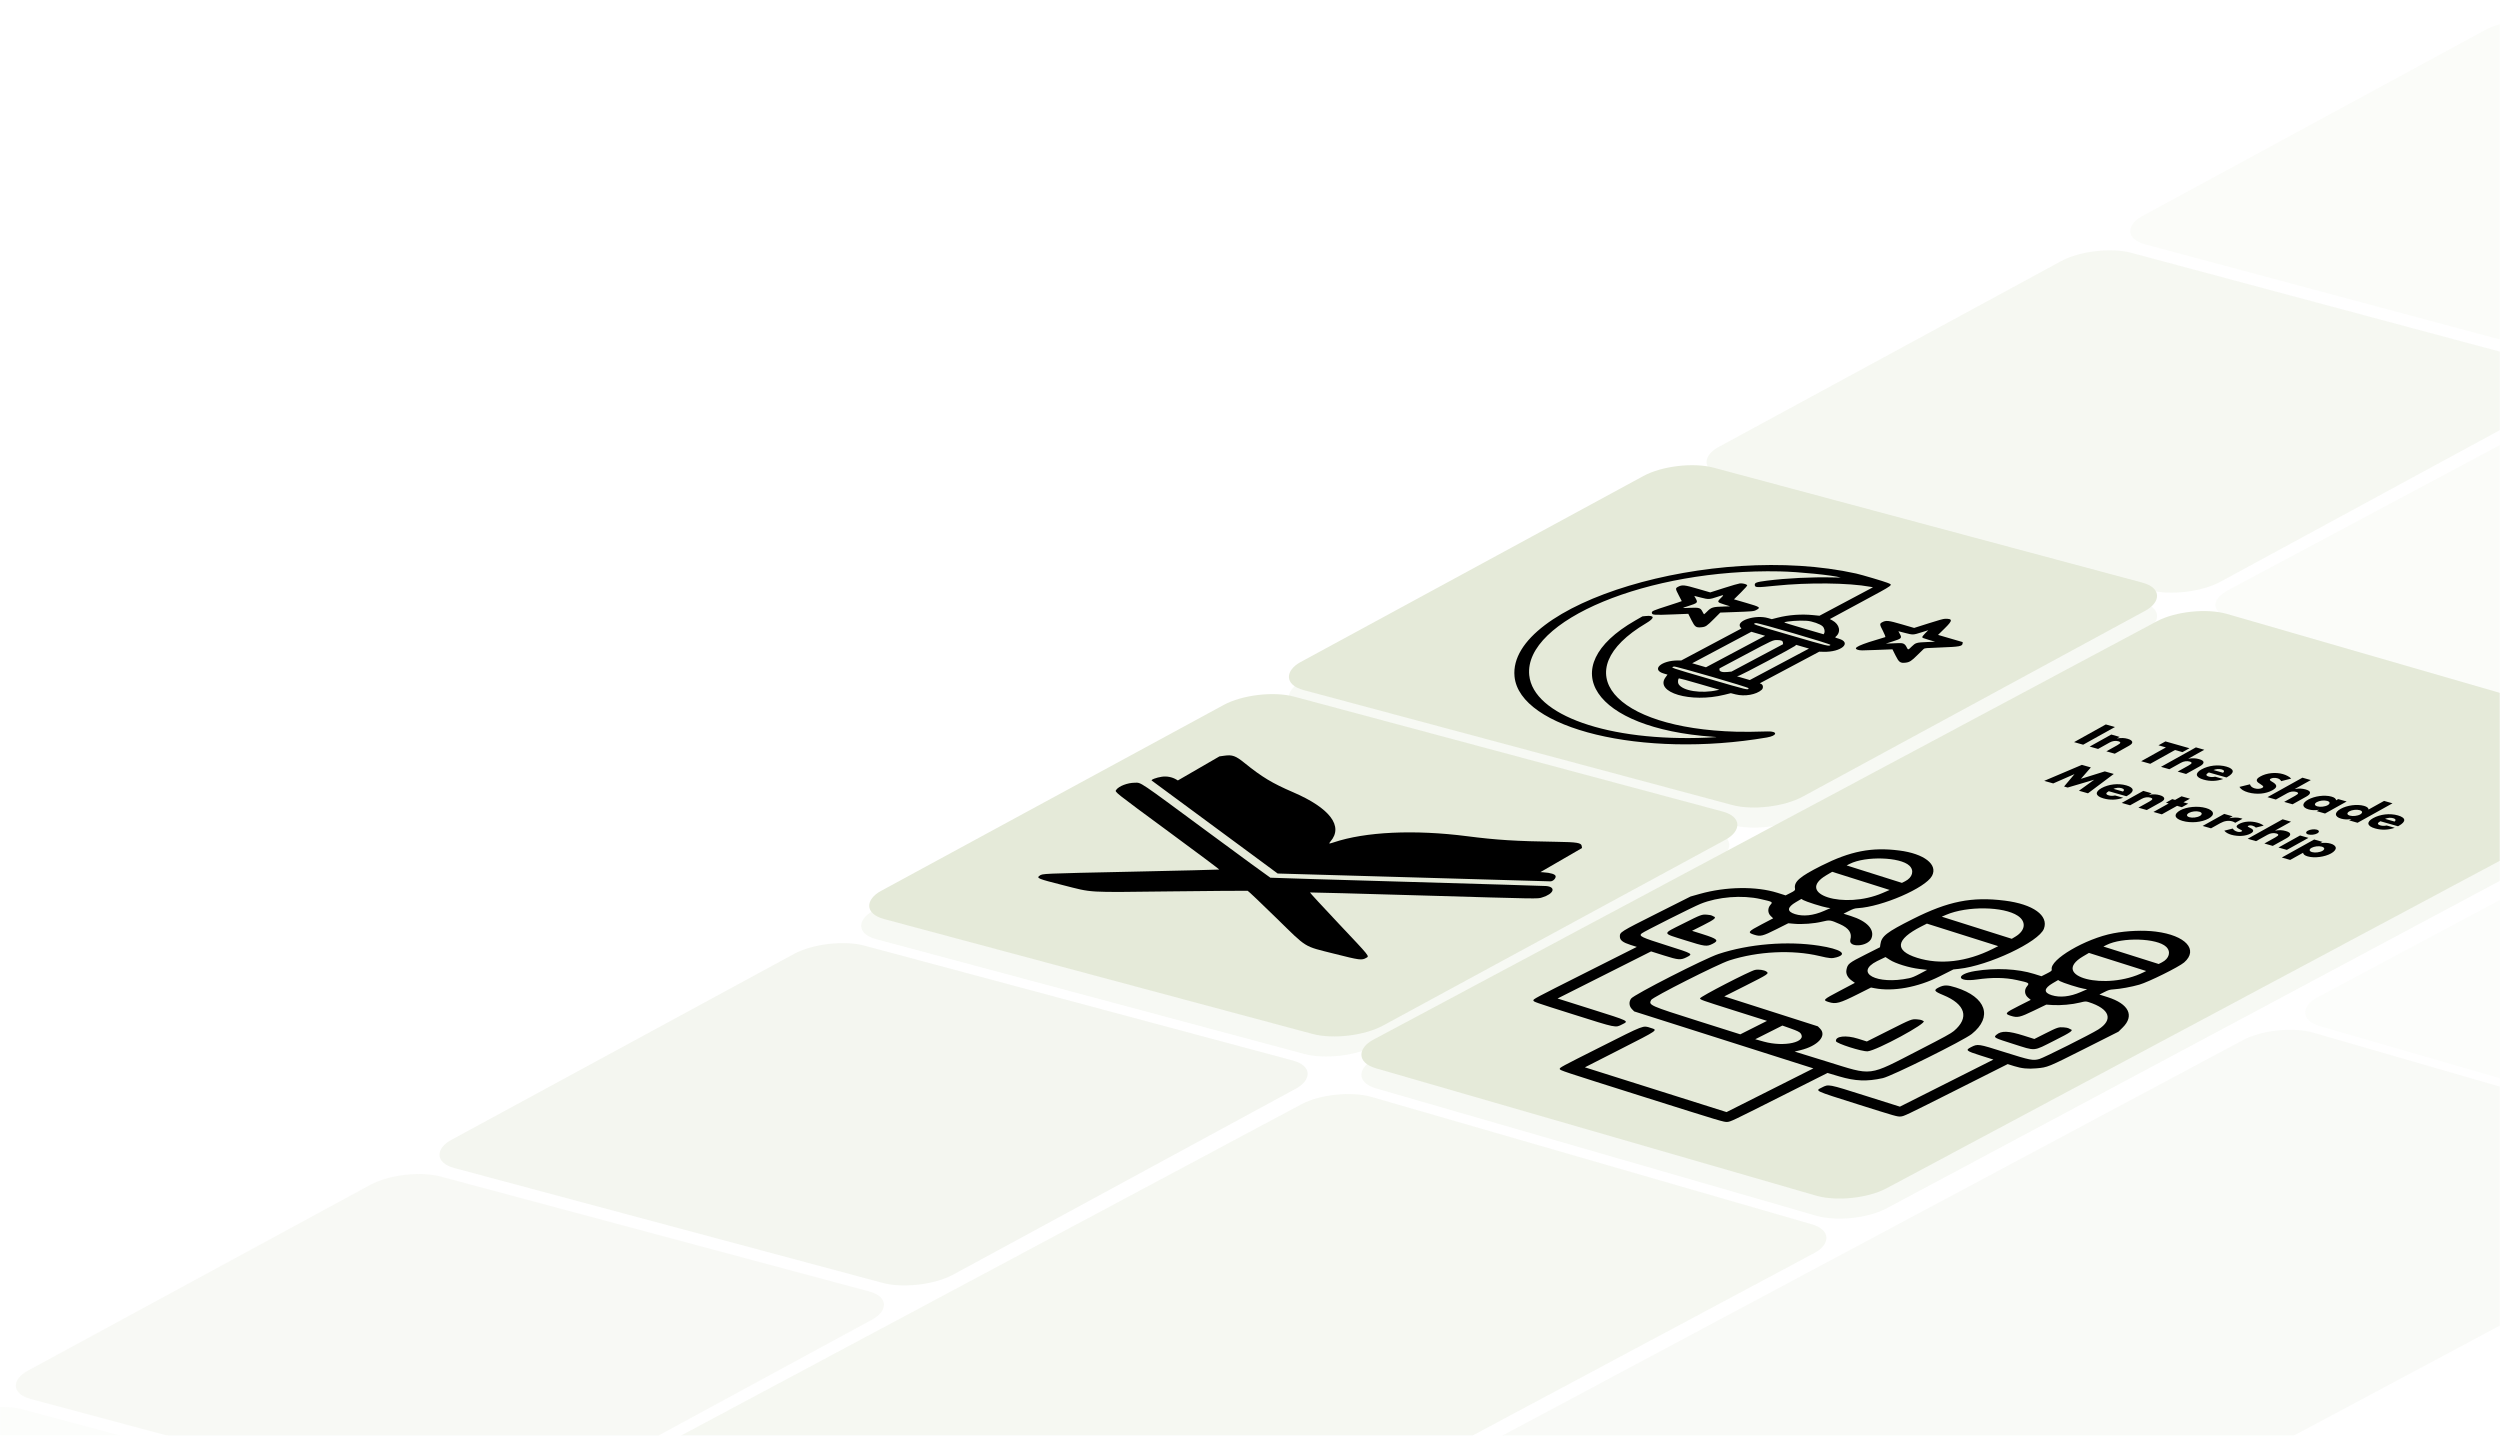 <svg id="eKlmcDExXNa1" xmlns="http://www.w3.org/2000/svg" xmlns:xlink="http://www.w3.org/1999/xlink" viewBox="0 0 1245 715" shape-rendering="geometricPrecision" text-rendering="geometricPrecision">
<style><![CDATA[
#eKlmcDExXNa14_to {animation: eKlmcDExXNa14_to__to 1500ms linear infinite normal forwards}@keyframes eKlmcDExXNa14_to__to { 0% {transform: translate(858.058px,316.905px)} 46.667% {transform: translate(858.058px,326.905px)} 100% {transform: translate(858.058px,316.905px)}} #eKlmcDExXNa18_to {animation: eKlmcDExXNa18_to__to 1500ms linear infinite normal forwards}@keyframes eKlmcDExXNa18_to__to { 0% {transform: translate(649.058px,430.905px)} 46.667% {transform: translate(645.058px,444.087px)} 100% {transform: translate(649.058px,430.905px)}} #eKlmcDExXNa22_to {animation: eKlmcDExXNa22_to__to 1500ms linear infinite normal forwards}@keyframes eKlmcDExXNa22_to__to { 0% {transform: translate(1006.681px,450.616px)} 46.667% {transform: translate(1007.699px,460.616px)} 100% {transform: translate(1006.681px,450.616px)}}
]]></style>
<g mask="url(#eKlmcDExXNa26)"><g><rect width="258.835" height="232.245" rx="19" ry="19" transform="matrix(.966 0.259-.879 0.477 412.101 466)" fill="#e5ead9" fill-opacity="0.4"/><rect width="258.835" height="232.245" rx="19" ry="19" transform="matrix(.966 0.259-.879 0.477 201.101 581)" fill="#e5ead9" fill-opacity="0.25"/><rect width="258.835" height="232.245" rx="19" ry="19" transform="matrix(.966 0.259-.879 0.477-6.899 697)" fill="#e5ead9" fill-opacity="0.1"/><rect width="258.835" height="232.245" rx="19" ry="19" transform="matrix(.966 0.259-.879 0.477 1254.1 6)" fill="#e5ead9" fill-opacity="0.15"/><rect width="258.835" height="232.245" rx="19" ry="19" transform="matrix(.966 0.259-.879 0.477 1043.1 121)" fill="#e5ead9" fill-opacity="0.35"/><rect width="266.036" height="513.303" rx="19" ry="19" transform="matrix(.961 0.278-.882 0.471 664.807 541)" fill="#e5ead9" fill-opacity="0.35"/><rect width="266.036" height="513.303" rx="19" ry="19" transform="matrix(.961 0.278-.882 0.471 1133.81 509)" fill="#e5ead9" fill-opacity="0.2"/><rect width="266.036" height="513.303" rx="19" ry="19" transform="matrix(.961 0.278-.882 0.471 1589.81 264)" fill="#e5ead9" fill-opacity="0.1"/><path d="M1529.05,69.949c9.25-4.942,24.93-6.582,35.01-3.663l219.03,63.436c10.08,2.92,10.75,9.292,1.49,14.235L1365.3,367.815c-9.26,4.942-24.94,6.582-35.02,3.663l-219.03-63.437c-10.08-2.919-10.75-9.292-1.49-14.234L1529.05,69.949Z" fill="#e5ead9" fill-opacity="0.15"/><rect width="258.835" height="232.245" rx="19" ry="19" transform="matrix(.966 0.259-.879 0.477 835.101 238)" fill="#e5ead9" fill-opacity="0.3"/><g id="eKlmcDExXNa14_to" transform="translate(858.058,316.905)"><g transform="translate(-858.058,-316.905)"><rect width="258.835" height="232.245" rx="19" ry="19" transform="matrix(.966 0.259-.879 0.477 835.101 228)" fill="#e5ead9"/><path d="M924.363,285.619c-71.453-15.793-173.576,14.969-170.133,51.248c2.478,26.098,63.887,40.957,125.661,30.406c5.319-.909,5.559-3.182.319-3.019-6.413.2-11.723.248-15.548.142-61.573-1.707-85.194-30.156-44.868-54.039c4.419-2.617,4.289-4.034-.325-3.559l-1.525.157-3.646,2.091c-40.954,23.487-20.846,53.661,38.553,57.852c2.894.204,2.851.211-2.797.449-48.963,2.064-86.493-11.125-88.492-31.098-2.737-27.354,59.278-53.076,124.642-51.697c9.597.202,26.479,1.897,30.465,3.059.092.027-1.633.005-3.834-.047-10.496-.251-23.222.372-32.956,1.614-5.09.65-6.114,1.018-5.997,2.158.135,1.309.786,1.332,10.246.363c16.429-1.682,36.591-1.466,47.197.505l1.422.264-13.326,7.087-13.326,7.086-3.219-.322c-5.807-.581-12.102-.122-17.611,1.282l-2.916.744-1.816-.53c-6.461-1.882-16.305,1.389-13.786,4.583l.469.595-14.964,7.957-14.963,7.957-1.582-.003c-8.494-.016-13.569,4.646-7.108,6.528l1.816.53-1.005,1.382c-5.464,7.519,12.553,12.836,29.333,8.656l3.206-.798l2.367.603c4.53,1.155,10.263.157,12.986-2.261.918-.815.815-2.428-.186-2.906l-.74-.353l14.805-7.873l14.806-7.873l2.132.058c8.831.238,14.356-4.559,7.539-6.546-1.888-.55-1.941-.59-1.4-1.043c2.696-2.259,1.876-6.073-1.73-8.037l-1.257-.685l15.178-8.197c17.558-9.482,16.407-8.631,13.376-9.897-1.59-.663-12.873-4.001-15.462-4.573Zm44.18,22.551c-.818.025-2.965.624-8.203,2.288l-7.096,2.255-6.071-1.769c-6.858-1.999-7.879-2.106-9.881-1.042-1.317.701-1.279,1.098.409,4.303.857,1.628,1.371,3.014,1.142,3.081-13.118,3.836-16.602,5.457-13.606,6.33c1.208.352,1.818.358,8.56.08c3.099-.128,6.314-.254,7.142-.279l1.506-.047l1.539,3.076c1.701,3.401,2.366,3.872,5.029,3.564c1.945-.225,2.949-.874,5.847-3.778c1.421-1.424,2.828-2.794,3.128-3.044.511-.428,1.02-.473,8.407-.743c9.57-.35,10.866-.592,10.982-2.051l.051-.633-6.143-1.79-6.142-1.79l3.362-3.296c4.017-3.936,4.024-4.84.038-4.715Zm-11.264,9.105c-.007.362.467.563,3.203,1.361l3.212.935-4.164.167c-5.12.204-5.584.344-7.548,2.284-1.79,1.769-1.73,1.766-2.575.102-.764-1.505-1.678-1.953-3.783-1.856-.678.031-2.409.1-3.846.152l-2.612.096l3.384-1.078c4.418-1.407,4.679-1.667,3.635-3.616l-.785-1.466l3.354.862c3.986,1.024,3.91,1.027,8.291-.355l3.232-1.02-1.495,1.503c-.822.827-1.498,1.695-1.503,1.929ZM866.48,290.533c-.636.066-4.137,1.079-7.959,2.303l-6.824,2.185-6.033-1.758c-6.954-2.027-7.946-2.126-10.051-1.006-1.315.699-1.291.944.424,4.24.796,1.529,1.463,2.82,1.482,2.868.02.048-2.992,1.056-6.691,2.239-7.598,2.43-8.294,2.732-8.209,3.557.118,1.144.85,1.199,10.897.805l7.253-.285l1.563,3.124c1.732,3.459,2.288,3.853,5.04,3.569c2.057-.211,2.635-.6,6.177-4.15l3.151-3.158l5.883-.211c10.477-.374,10.763-.399,12.053-1.085c2.328-1.238,1.968-1.491-5.054-3.537l-6.063-1.767l3.428-3.389c2.392-2.365,3.341-3.486,3.137-3.708-.486-.529-2.361-.964-3.604-.836Zm-9.5,7.299c-1.96,1.908-1.868,2.085,1.676,3.196l2.969.93-2.777.077c-5.953.164-6.594.355-8.83,2.624-.699.709-1.333,1.27-1.409,1.248s-.452-.652-.834-1.399c-.929-1.815-1.662-2.026-6.29-1.812-4.2.196-4.181.221-.657-.905c4.667-1.492,4.819-1.655,3.592-3.84l-.676-1.203l3.27.837c3.894.997,4.253.978,8.512-.445c3.126-1.044,3.2-1.009,1.454.692Zm50.685,14.074c.922.904,1.286,2.625.747,3.528l-.256.431-9.932-2.894c-5.462-1.592-9.823-2.952-9.691-3.022c1.132-.602,7.734-1.073,11.227-.801c2.746.214,6.727,1.603,7.905,2.758Zm3.912,9.261c-.715.801-.732.797-20.02-4.824-19.46-5.671-19.034-5.521-17.199-6.052.948-.275,37.609,10.438,37.219,10.876Zm-47.267,3.297l-14.738,7.837-3.434-1.001-3.434-1.001l14.738-7.837l14.738-7.837l3.434,1l3.434,1.001-14.738,7.838Zm23.582-4.475l.083.81-12.829,6.822-12.829,6.823-2.066.212c-2.494.257-4.035-.215-3.967-1.213l.04-.587l12.916-6.868c13.622-7.244,13.689-7.274,15.865-7.237c1.976.035,2.696.354,2.787,1.238Zm-1.757,10.835l-14.738,7.837-3.184-.928-3.183-.928l1.194-.401c.659-.221,6.986-3.481,14.111-7.27c7.126-3.789,13.198-7.123,13.544-7.436l.627-.567l3.183.928l3.184.928-14.738,7.837Zm-15.349,11.905c-.127,1.034-.096,1.041-19.777-4.694-19.629-5.721-19.192-5.567-17.356-6.098.858-.249,37.192,10.311,37.133,10.792Zm-15.517.971c-8.042,1.841-17.4.363-19.37-3.061-.424-.736-.282-2.55.22-2.817.132-.071,4.709,1.174,10.171,2.766l9.932,2.894-.953.218Z" clip-rule="evenodd" fill-rule="evenodd"/></g></g><rect width="258.835" height="232.245" rx="19" ry="19" transform="matrix(.966 0.259-.879 0.477 622.101 352)" fill="#e5ead9" fill-opacity="0.3"/><g id="eKlmcDExXNa18_to" transform="translate(649.058,430.905)"><g transform="translate(-646.058,-430.905)"><rect width="258.835" height="232.245" rx="19" ry="19" transform="matrix(.966 0.259-.879 0.477 623.101 342)" fill="#e5ead9"/><path d="M606.781,376.333l-2.498.348-10.354,5.993-10.353,5.993-.713-.432c-2.071-1.255-4.796-1.789-7.259-1.422-2.789.415-5.623,1.501-5.02,1.924.218.152,14.413,10.625,31.546,23.273l31.151,22.997l67.483,1.935c37.115,1.065,67.851,1.95,68.302,1.967c1.251.048,2.752-1.376,2.658-2.52-.084-1.01-2.436-1.76-6.267-1.996l-1.319-.082l10.354-5.993l10.354-5.993-.142-1.016c-.222-1.595-2.304-1.943-12.541-2.096-20.361-.304-29.846-.897-44.571-2.789-26.205-3.366-50.704-2.228-66.437,3.086-1.014.343-1.965.593-2.114.555-.148-.037.078-.47.505-.961c6.624-7.633-.205-16.662-18.593-24.582-10.412-4.485-15.501-7.553-24.214-14.598-4.381-3.542-6.035-4.138-9.958-3.591Zm-44.602,13.462c-3.687.022-8.025,1.693-9.345,3.603-.716,1.033-1.244.613,26.68,21.169c13.697,10.082,24.804,18.392,24.683,18.467-.121.074-19.604.552-43.295,1.063-45.741.986-44.668.939-46.166,1.991-1.718,1.207-.834,1.567,11.596,4.714c15.252,3.862,10.892,3.611,53.971,3.112c20.609-.238,37.726-.369,38.038-.29s6.708,6.153,14.215,13.499c15.707,15.37,13.338,13.908,28.876,17.835c12.764,3.227,13.724,3.351,15.942,2.067c1.61-.932,2.184-.218-13.627-16.971-8.036-8.517-14.508-15.541-14.382-15.61.127-.068,25.156.605,55.62,1.498c59.402,1.74,57.589,1.709,59.89,1.023c5.972-1.778,7.238-5.276,2.07-5.721-1.024-.088-32.232-1.031-69.352-2.095-37.118-1.064-67.693-1.987-67.942-2.049-.248-.063-14.551-10.526-31.784-23.25-34.327-25.346-32.439-24.073-35.688-24.055Z" clip-rule="evenodd" fill-rule="evenodd"/></g></g><rect width="266.036" height="487.98" rx="19" ry="19" transform="matrix(.961 0.278-.882 0.471 1097.47 306.926)" fill="#e5ead9" fill-opacity="0.3"/><g id="eKlmcDExXNa22_to" transform="translate(1006.681,450.616)"><g transform="translate(-1006.681,-450.616)"><rect width="266.036" height="480.458" rx="19" ry="19" transform="matrix(.961 0.278-.882 0.471 1090.83 300.469)" fill="#e5ead9"/><path d="M945.778,423.546c-13.754-1.749-24.314.321-38.78,7.601-10.839,5.456-13.719,7.975-13.078,11.443.139.756-.176,1.047-2.261,2.097l-2.423,1.22-4.112-1.295c-10.567-3.327-25.595-3.112-38.619.552l-4.595,1.293-16.759,8.43c-18.473,9.292-18.492,9.304-18.457,11.576.027,1.743,1.494,2.885,5.235,4.076l3.21,1.021-25.786,12.978c-25.231,12.699-25.784,12.993-25.73,13.677.055.678.649.887,19.591,6.871c22.19,7.011,21.174,6.803,24.638,5.059c3.423-1.722,3.863-1.505-15.319-7.566l-16.871-5.33l23.29-11.722l23.291-11.722l6.368,2.012c7.308,2.309,8.344,2.387,11.368.865c3.301-1.661,3.225-1.706-9.929-5.863-12.735-4.024-14.058-4.659-12.475-5.985c1.099-.921,25.539-13.2,29.295-14.718c8.69-3.513,20.722-4.468,29.919-2.375c6.093,1.387,6.154,1.423,4.903,2.853-1.465,1.674-1.415,4.088.114,5.551l1.234,1.18-5.863,3.075c-6.709,3.518-7.053,4-3.629,5.082c3.162.999,4.238.736,11.094-2.713l5.928-2.982l2.918.258c4.071.359,9.972-.091,13.96-1.065c3.749-.917,4.063-.872,8.812,1.238c4.509,2.003,6.149,4.421,5.226,7.707-1.181,4.202,8.833,3.562,10.502-.671c1.706-4.33-2.158-8.508-10.236-11.07l-3.658-1.16l2.639-1.328c2.176-1.095,2.945-1.345,4.384-1.425c12.157-.681,33.725-10.032,37.001-16.042c3.098-5.686-3.875-11.098-16.34-12.683Zm127.862,40.399c-6.16-.784-14.36-.461-21.17.832-13.94,2.649-31.82,13.151-30.7,18.032.14.577-.3.933-2.47,2.028l-2.64,1.328-3.67-1.155c-8.1-2.55-19.186-3.094-29.365-1.442-9.953,1.616-9.225,5.65.763,4.231c7.81-1.11,14.087-1.026,20.012.266c6.23,1.361,6.41,1.473,5.03,3.138-1.46,1.771-1.21,4.164.6,5.663l1.29,1.073-5.92,2.984c-6.854,3.45-7.249,3.928-4.09,4.927c3.43,1.082,4.53.838,11.58-2.571l6.17-2.98l3.16.21c3.92.259,9.82-.274,13.58-1.225c2.62-.667,2.95-.683,4.38-.226c10.54,3.367,12.42,8.77,4.75,13.634-3.72,2.356-27.08,14.062-29.33,14.694-3.19.895-4.51.633-17.466-3.46-13.046-4.122-13.189-4.143-16.487-2.483-3.024,1.522-2.595,1.906,4.713,4.215l6.368,2.012-23.29,11.722-23.291,11.722-16.871-5.331c-19.182-6.06-18.551-5.939-21.974-4.217-3.464,1.744-4.206,1.397,17.984,8.408c18.943,5.985,19.586,6.168,21.255,6.034c1.682-.135,2.274-.417,27.505-13.116l25.786-12.978l3.228,1.013c3.76,1.18,6.89,1.488,11.15,1.1c5.55-.506,5.58-.516,24.04-9.812l16.74-8.434l2.11-2.079c5.97-5.894,3.05-11.777-7.48-15.119l-4.11-1.3l2.43-1.219c2.08-1.05,2.72-1.239,4.6-1.358c3.34-.211,8.99-1.242,12.82-2.34c4.6-1.318,19.81-8.856,22.35-11.077c7.27-6.355.76-13.459-14.07-15.344ZM950.871,431.096c2.537,2.41,1.582,5.908-2.123,7.773l-1.597.804-13.763-4.349-13.763-4.348l1.564-.784c7.887-3.952,25.122-3.427,29.682.904Zm127.869,40.399c2.53,2.41,1.58,5.908-2.13,7.773l-1.59.804-13.77-4.349-13.76-4.348l1.56-.784c7.89-3.952,25.13-3.427,29.69.904Zm-80.389-22.982c-16.385-2.053-28.12.289-45.672,9.114-13.267,6.672-15.688,8.562-16.257,12.694l-.193,1.401-7.333,3.698c-8.268,4.171-8.776,4.58-9.362,7.549-.389,1.971.55,3.868,2.667,5.389l1.539,1.106-7.539,3.977c-8.412,4.436-8.584,4.612-5.496,5.587c3.561,1.126,5.465.607,14.556-3.966l6.507-3.272l1.764.341c9.261,1.792,21.56-.441,32.355-5.875l6.896-3.47l2.76-.296c14.732-1.575,39.837-13.421,42.317-19.967c2.49-6.593-5.37-12.238-19.509-14.01Zm6.509,7.542c4.36,2.909,3.84,7.378-1.21,10.395l-1.79,1.069-17.433-5.506-17.428-5.507l2.2-.939c10.435-4.457,28.615-4.208,35.661.488ZM937.513,444.72c-19.202,8.289-43.85.501-28.005-8.848l2.914-1.72l14.312,4.521l14.311,4.522-3.532,1.525Zm130.147,39.416c-18.98,9.504-47.27,2.156-30.29-7.865l2.92-1.72l14.26,4.505l14.25,4.505-1.14.575ZM992.294,472.59c-12.927,6.452-26.179,7.999-37.604,4.389-11.424-3.609-10.678-9.108,2.116-15.601l2.792-1.418l17.759,5.611l17.759,5.611-2.822,1.408Zm-88.643-22.299c2.564.81,5.392,1.58,6.285,1.711l1.623.237-3.229,1.408c-5.317,2.319-10.341,2.862-14.453,1.563-4.111-1.299-3.934-3.374.511-5.968l2.697-1.575.952.575c.524.317,3.05,1.238,5.614,2.049ZM1031.52,490.69c2.56.81,5.39,1.58,6.28,1.71l1.62.238-3.23,1.408c-5.31,2.319-10.34,2.862-14.45,1.563s-3.93-3.374.51-5.968l2.7-1.575.95.575c.52.317,3.05,1.238,5.62,2.049Zm-80.797-3.537c-16.096,3.41-27.528-2.688-15.955-8.513c2.253-1.133,4.143-2.044,4.202-2.023.058.02,1,.625,2.093,1.342c2.85,1.871,9.673,3.98,14.847,4.59l3.807.448-3.502,1.867c-2.6,1.386-4.016,1.976-5.492,2.289Zm-44.79-16.188c-15.823-2.457-34.937-.889-50.1,4.111-6.901,2.276-42.17,20.273-43.553,22.224-1.181,1.668-1.011,3.783.421,5.241l1.123,1.143l44.62,14.188l44.621,14.188-21.621,10.882-21.621,10.881-35.277-11.146-35.278-11.146l17.295-8.81c19.747-10.06,19.168-9.653,15.425-10.835-3.901-1.233-2.557-1.749-25.332,9.714-19.408,9.768-19.961,10.066-19.907,10.746.056.689.649.887,40.902,13.605s40.871,12.903,42.565,12.767c1.68-.135,2.275-.418,25.809-12.262l24.089-12.124l5.798,1.719c8.044,2.386,13.797,2.613,21.736.859c4.446-.983,40.317-18.79,44.295-21.989c10.567-8.501,7.202-18.367-7.893-23.136-4.3-1.359-5.941-1.356-8.663.014-2.55,1.283-2.163,1.909,2.313,3.743c11.148,4.567,13.152,11.293,5.332,17.898-1.445,1.22-4.549,2.922-17.279,9.468-25.974,13.359-22.689,12.95-46.039,5.726l-15.986-4.946l2.861-.689c8.682-2.088,13.33-7.17,9.823-10.74l-1.122-1.142-23.305-7.457-23.305-7.457l10.622-5.346c11.35-5.713,11.796-6.015,10.371-7.031-1.09-.778-3.866-1.173-5.657-.805-2.625.539-27.458,13.374-27.395,14.159.054.674.648.886,16.705,5.96l16.649,5.26-6.655,3.349-6.654,3.349-20.746-6.563c-24.592-7.779-25.011-7.967-23.639-10.562.754-1.426,33.284-17.869,38.948-19.688c14.216-4.564,31.34-5.402,44.853-2.194c5.15,1.222,6.186,1.302,8.487.655c5.817-1.635,2.12-4.11-8.636-5.781ZM850.188,455.52c-2.696-.211-2.938-.121-12.001,4.44-10.616,5.343-10.699,4.599.916,8.268c10.074,3.183,10.828,3.28,13.802,1.783c3.288-1.654,2.473-2.433-5.022-4.801l-5.261-1.662l5.614-2.826c5.683-2.86,6.8-3.814,5.095-4.353-.224-.071-.587-.257-.806-.413s-1.271-.352-2.337-.436Zm177.592,56.11c-2.61-.204-3.1-.042-9.3,3.079l-5.37,2.704-5.26-1.662c-7.7-2.432-11.188-2.54-13.648-.42-1.549,1.335-1.209,1.519,8.368,4.545c11.54,3.645,9.66,3.799,20.55-1.684c8.58-4.318,9.68-5.12,7.8-5.713-.22-.071-.59-.257-.81-.413-.21-.156-1.27-.352-2.33-.436Zm-73.019-3.989c-2.742-.214-2.788-.196-14.495,5.696l-10.571,5.32-4.423-1.397c-5.954-1.881-11.353-1.265-10.955,1.249.182,1.152,13.038,5.262,15.771,5.043c4.48-.36,30.227-14.301,27.817-15.062-.224-.071-.587-.257-.806-.413s-1.271-.352-2.338-.436Zm-58.068,6.943c3.353,4.378-8.098,6.979-18.284,4.152L874.1,517.54l6.767-3.406l6.767-3.405l4.192,1.486c3.125,1.109,4.363,1.711,4.867,2.369Z" clip-rule="evenodd" fill-rule="evenodd"/><path d="M1053.23,362.057l-15.81,8.807-4.53-1.288l15.81-8.806l4.53,1.287Zm-1.81,3.738l4.18,1.188-1.37.76c1.2-.189,2.2-.258,2.99-.209.81.042,1.61.175,2.39.398.83.236,1.41.508,1.75.814.36.303.53.639.49,1.006-.02.299-.2.59-.52.874-.32.285-.77.586-1.35.905l-6.83,3.808-4.18-1.189l5.43-3.025c.53-.295.91-.546,1.14-.751.26-.209.38-.399.36-.569-.02-.146-.11-.271-.27-.376-.16-.104-.37-.194-.63-.268-.71-.202-1.45-.248-2.23-.14-.74.106-1.47.357-2.19.754l-5.74,3.2-4.18-1.189l10.76-5.991Zm31.74,7.706l-12.33,6.868-4.52-1.288l12.32-6.867-3.71-1.057l3.48-1.939l11.96,3.402-3.49,1.938-3.71-1.057Zm10.41-1.308l4.18,1.188-8.01,4.462c1.2-.189,2.19-.258,2.99-.208.81.041,1.6.174,2.39.397c1.49.425,2.24.955,2.24,1.59.02.631-.6,1.301-1.87,2.01l-6.83,3.807-4.18-1.188l5.43-3.025c.54-.304.94-.562,1.18-.775.24-.214.35-.401.31-.564-.07-.268-.37-.477-.89-.626-.71-.201-1.45-.248-2.23-.139-.75.105-1.48.356-2.19.753l-5.75,3.2-4.17-1.188l17.4-9.694Zm13.52,12.651c.39-.335.54-.654.43-.955-.11-.302-.47-.54-1.09-.715-.65-.184-1.33-.25-2.05-.197-.71.058-1.4.227-2.07.508l4.78,1.359Zm-7.09-.166c-1.64.911-1.61,1.608.08,2.089.91.258,1.93.266,3.06.024l4.04,1.149c-3.27,1.139-6.54,1.244-9.8.316-1-.285-1.79-.619-2.35-1.004-.55-.392-.88-.813-.97-1.265-.09-.446.06-.91.44-1.391.37-.482.99-.964,1.86-1.446.89-.499,1.85-.903,2.87-1.212c1.04-.318,2.09-.535,3.16-.654c1.08-.118,2.15-.137,3.21-.058c1.1.077,2.15.259,3.17.548c1,.285,1.76.619,2.28,1.002.53.376.82.786.86,1.232.03.446-.18.92-.64,1.424-.45.496-1.14,1.005-2.08,1.526l-.4.222-8.79-2.502Zm36,4.331c-.13-.342-.36-.63-.68-.864-.31-.241-.7-.428-1.16-.559-.59-.166-1.19-.232-1.81-.197s-1.13.166-1.54.391c-.28.156-.42.311-.41.465c0,.153.08.311.23.472.18.157.41.316.68.476.29.164.56.329.82.497c1.03.669,1.5,1.31,1.43,1.923-.05.61-.68,1.25-1.88,1.919-.81.452-1.7.817-2.66,1.095-.95.283-1.96.474-3.02.572-1.03.095-2.09.092-3.19-.008-1.1-.089-2.18-.284-3.24-.586-2.2-.626-3.64-1.537-4.33-2.733l5.25-1.294c.13.496.39.913.79,1.249s.92.596,1.56.78c.74.21,1.44.28,2.1.209.68-.066,1.22-.208,1.61-.426.23-.133.39-.259.47-.378.09-.128.09-.261.02-.4-.06-.147-.21-.306-.44-.477-.21-.166-.49-.362-.83-.588-.41-.26-.81-.525-1.18-.796-.35-.275-.57-.569-.68-.883-.1-.309-.03-.643.19-1.002.26-.363.78-.762,1.56-1.198s1.63-.79,2.53-1.062c.94-.275,1.88-.464,2.84-.569.98-.108,1.97-.127,2.96-.057c1.01.074,1.97.243,2.89.505.87.245,1.65.564,2.37.955.73.384,1.31.816,1.76,1.294l-5.01,1.275Zm10.61-1.727l4.18,1.189-8.01,4.462c1.2-.189,2.2-.258,2.99-.209.81.042,1.61.175,2.39.398c1.49.424,2.24.954,2.24,1.589.03.632-.59,1.302-1.87,2.01l-6.83,3.808-4.18-1.189l5.43-3.025c.55-.303.94-.562,1.18-.775.25-.213.35-.401.32-.563-.08-.269-.38-.478-.9-.626-.71-.202-1.45-.248-2.23-.14-.74.106-1.47.357-2.19.754l-5.74,3.2-4.18-1.189l17.4-9.694Zm7.22,12.145c-.35.195-.61.397-.78.608-.16.203-.23.4-.22.59.02.194.13.373.33.535.21.166.51.304.89.414.37.105.78.168,1.23.19.47.026.93.01,1.38-.049.47-.055.92-.144,1.35-.268.45-.12.84-.273,1.18-.46.33-.187.57-.384.71-.591.17-.211.24-.414.22-.608-.01-.19-.12-.369-.33-.535-.2-.162-.48-.296-.85-.401-.39-.109-.81-.177-1.27-.203-.45-.022-.91-.006-1.38.049-.46.059-.9.15-1.33.274-.42.117-.8.268-1.13.455Zm10.61-1.481l4.2,1.195-10.76,5.992-4.2-1.195l1.2-.666c-1.92.314-3.64.255-5.16-.179-.86-.245-1.51-.548-1.96-.91-.43-.369-.65-.774-.67-1.215-.03-.442.16-.901.55-1.378.41-.472,1.02-.938,1.85-1.398.77-.428,1.64-.791,2.62-1.089.99-.307,2-.529,3.04-.668c1.04-.14,2.07-.188,3.09-.146c1.03.034,1.98.176,2.86.426c1.48.42,2.23,1.029,2.27,1.827l1.07-.596Zm5.57,6.086c-.35.194-.61.397-.77.608-.16.202-.23.399-.23.589.03.195.14.373.33.535.22.167.52.305.9.414.37.105.78.169,1.23.19.46.027.92.01,1.38-.049.47-.054.92-.143,1.35-.268.45-.119.84-.273,1.17-.459.34-.187.58-.384.72-.592.16-.21.24-.413.22-.608-.01-.19-.12-.368-.33-.535-.2-.162-.49-.295-.85-.4-.37-.105-.79-.171-1.26-.197-.44-.022-.9-.006-1.37.049-.46.059-.91.148-1.36.268-.41.116-.79.268-1.13.455Zm17.26-5.184l4.2,1.195-17.4,9.694-4.2-1.195l1.19-.666c-1.91.315-3.63.255-5.15-.178-.86-.245-1.51-.552-1.94-.922-.43-.369-.66-.774-.68-1.216-.02-.441.17-.9.56-1.377.4-.472,1.01-.934,1.82-1.386.77-.428,1.64-.794,2.6-1.096.99-.307,2.01-.529,3.05-.669c1.04-.139,2.07-.187,3.08-.145c1.05.039,2.01.183,2.89.433c1.48.42,2.23,1.029,2.26,1.826l7.72-4.298Zm5.24,10.295c.39-.336.53-.654.42-.956-.11-.301-.47-.54-1.08-.715-.65-.184-1.34-.249-2.06-.196-.71.057-1.39.227-2.06.507l4.78,1.36Zm-7.1-.166c-1.63.911-1.6,1.607.09,2.089.91.258,1.93.266,3.06.024l4.04,1.149c-3.28,1.138-6.55,1.243-9.81.315-1-.284-1.78-.619-2.35-1.003-.55-.392-.87-.814-.97-1.265-.08-.447.07-.911.44-1.392.38-.481,1-.963,1.87-1.446.89-.498,1.85-.902,2.87-1.212c1.03-.317,2.09-.535,3.16-.653s2.14-.138,3.21-.058c1.09.076,2.15.259,3.16.548c1,.284,1.76.618,2.28,1.002.54.375.83.786.86,1.232.04.445-.17.92-.64,1.424-.44.496-1.14,1.004-2.07,1.526l-.4.222-8.8-2.502Zm-167.4-20.11l18.76-7.966l4.48,1.274-4.95,5.687l11.9-3.711l4.47,1.274-12.85,9.647-4.5-1.28l7.6-5.496-13.21,3.9-1.8-.512l5.2-6.179-10.6,4.642-4.5-1.28Zm39.25,5.326c.39-.335.53-.654.42-.955-.11-.302-.47-.54-1.08-.716-.65-.183-1.33-.249-2.06-.196-.71.058-1.39.227-2.06.508l4.78,1.359Zm-7.1-.166c-1.63.911-1.6,1.608.09,2.089.91.258,1.93.266,3.06.024l4.04,1.149c-3.28,1.138-6.54,1.244-9.81.315-1-.284-1.78-.619-2.35-1.003-.55-.392-.87-.814-.97-1.265-.08-.446.07-.91.44-1.392.38-.481,1-.963,1.87-1.446.89-.498,1.85-.902,2.87-1.211c1.03-.318,2.09-.535,3.16-.654c1.07-.118,2.14-.137,3.21-.058c1.09.077,2.15.259,3.16.548c1,.285,1.76.619,2.29,1.002.53.376.82.786.85,1.232.04.446-.17.92-.64,1.424-.44.496-1.14,1.005-2.07,1.526l-.4.222-8.8-2.502Zm17.2-.17l4.18,1.188-1.36.759c1.2-.188,2.19-.257,2.99-.208.81.042,1.6.174,2.39.398.83.236,1.41.508,1.75.814.36.303.52.638.49,1.006-.02.299-.2.59-.52.874-.33.284-.77.586-1.35.905l-6.83,3.808-4.18-1.189l5.43-3.025c.53-.296.91-.546,1.14-.752.26-.208.38-.398.36-.568-.02-.146-.11-.271-.27-.376s-.37-.194-.63-.269c-.71-.201-1.45-.247-2.23-.139-.75.105-1.48.356-2.19.754l-5.74,3.2-4.18-1.189l10.75-5.991Zm16.83,7.45l-7.59,4.228-4.18-1.188l7.59-4.228-1.38-.394l3.16-1.764l1.39.394l3.23-1.798l4.18,1.188-3.23,1.799l2.37.676-3.16,1.764-2.38-.677Zm5.94,3.507c-.36.203-.63.409-.8.62-.14.207-.2.406-.2.596.03.195.14.373.33.535.22.167.51.302.88.408.37.105.77.168,1.22.19.47.026.93.01,1.38-.049.47-.055.92-.144,1.35-.268.47-.128.87-.289,1.22-.483.34-.187.57-.384.71-.592.17-.21.25-.413.22-.608c0-.19-.11-.368-.33-.535-.19-.162-.48-.295-.85-.4s-.78-.171-1.25-.197c-.45-.022-.91-.006-1.38.049-.45.059-.9.148-1.35.268-.43.124-.81.279-1.15.466Zm-4.37-1.277c.8-.444,1.72-.806,2.76-1.087c1.05-.289,2.14-.484,3.28-.584c1.14-.109,2.3-.122,3.45-.041c1.17.086,2.27.276,3.3.569c1.02.289,1.81.638,2.38,1.047.6.405.95.841,1.07,1.309.14.464.03.945-.33,1.443-.34.49-.94.972-1.79,1.447s-1.82.859-2.9,1.151c-1.06.288-2.16.487-3.31.596-1.13.1-2.28.102-3.46.004-1.15-.094-2.25-.288-3.28-.581-1.01-.289-1.81-.634-2.39-1.035-.59-.401-.93-.835-1.05-1.303-.1-.463.03-.943.39-1.441.38-.506,1-1.004,1.88-1.494Zm21.91,1.786l4.18,1.189-1.76.981c1.09-.232,2.12-.349,3.11-.352.99-.011,1.92.107,2.78.352.11.03.22.063.35.098.14.04.28.091.42.155l-3.63,2.021c-.3-.298-.78-.539-1.42-.723-.97-.276-1.97-.336-2.99-.18-1,.152-2,.509-3,1.07l-4.62,2.569-4.17-1.189l10.75-5.991Zm15.77,6.814c-.41-.421-.98-.737-1.72-.947-.38-.11-.77-.16-1.16-.153-.37.013-.67.085-.91.217-.12.07-.21.133-.27.189-.02.052,0,.115.05.189.07.078.2.168.39.269.2.105.47.241.8.406.95.445,1.43.9,1.46,1.366.03.458-.37.92-1.2,1.387-.63.351-1.34.627-2.12.828-.78.202-1.59.33-2.43.384-.83.047-1.68.023-2.55-.073-.89-.088-1.75-.25-2.58-.487-1.6-.455-2.77-1.134-3.5-2.035l4.21-1.062c.44.738,1.19,1.256,2.23,1.553.39.11.78.157,1.18.141s.72-.09.96-.222c.14-.078.22-.147.26-.206.07-.064.08-.132.02-.206-.04-.082-.15-.173-.34-.275-.16-.104-.4-.231-.72-.379-1.05-.5-1.61-.953-1.67-1.359-.03-.409.36-.844,1.19-1.303.6-.335,1.26-.599,1.98-.794.74-.203,1.5-.332,2.3-.387.8-.056,1.61-.042,2.44.04.84.088,1.66.245,2.46.473c1.31.372,2.35.861,3.12,1.468l-3.88.978Zm13.31-4.136l4.18,1.189-8.01,4.462c1.2-.189,2.19-.258,2.99-.209.81.042,1.6.175,2.39.398c1.49.425,2.24.954,2.23,1.589.03.632-.59,1.302-1.86,2.011l-6.84,3.807-4.17-1.189l5.43-3.025c.54-.303.94-.562,1.18-.775s.35-.401.31-.563c-.07-.269-.37-.478-.9-.626-.7-.202-1.45-.248-2.22-.14-.75.106-1.48.357-2.19.754l-5.75,3.2-4.17-1.189l17.4-9.694Zm12.86,9.252l-10.76,5.992-4.17-1.189l10.75-5.991l4.18,1.188Zm-.33-3.568c.3-.164.63-.298,1.01-.403.39-.113.79-.193,1.2-.241s.81-.063,1.2-.047c.4.021.76.077,1.09.169.32.092.57.209.73.35.18.145.28.303.3.474.02.17-.04.347-.18.53-.13.175-.34.344-.64.508-.29.163-.63.301-1.02.414-.37.105-.77.182-1.18.229-.41.048-.82.062-1.22.041-.39-.017-.75-.071-1.07-.163s-.57-.211-.76-.356c-.16-.141-.25-.297-.27-.467s.03-.343.16-.518c.14-.183.36-.357.65-.52Zm7.22,10.08c.33-.187.58-.382.73-.585.19-.206.27-.407.25-.602-.03-.194-.15-.375-.36-.541-.18-.17-.47-.31-.85-.419-.37-.105-.78-.168-1.23-.19s-.91-.006-1.38.049c-.45.059-.91.152-1.37.279-.43.124-.82.28-1.15.467-.34.187-.58.382-.74.584-.15.203-.22.402-.2.597.04.187.15.365.33.535.22.166.51.302.88.407s.78.168,1.23.19c.44.022.9.004,1.35-.055.47-.055.92-.144,1.35-.268.45-.12.84-.269,1.16-.448Zm-15.98,4.471l-4.18-1.189l16.12-8.982l4.18,1.189-1.19.666c1.91-.315,3.64-.253,5.18.185.84.24,1.47.549,1.89.926.44.374.68.782.7,1.223s-.17.898-.58,1.371c-.39.477-.98.937-1.78,1.381-.8.443-1.69.812-2.68,1.106-.98.299-2,.515-3.05.65-1.04.139-2.07.188-3.09.146-1.02-.043-1.95-.184-2.79-.425-1.48-.42-2.25-1.027-2.31-1.821l-6.42,3.574Z"/></g></g></g><mask id="eKlmcDExXNa26" mask-type="alpha" x="-150%" y="-150%" height="400%" width="400%"><path d="M0,0h1245v715L0,715L0,0Z" fill="#154f30"/></mask></g></svg>
